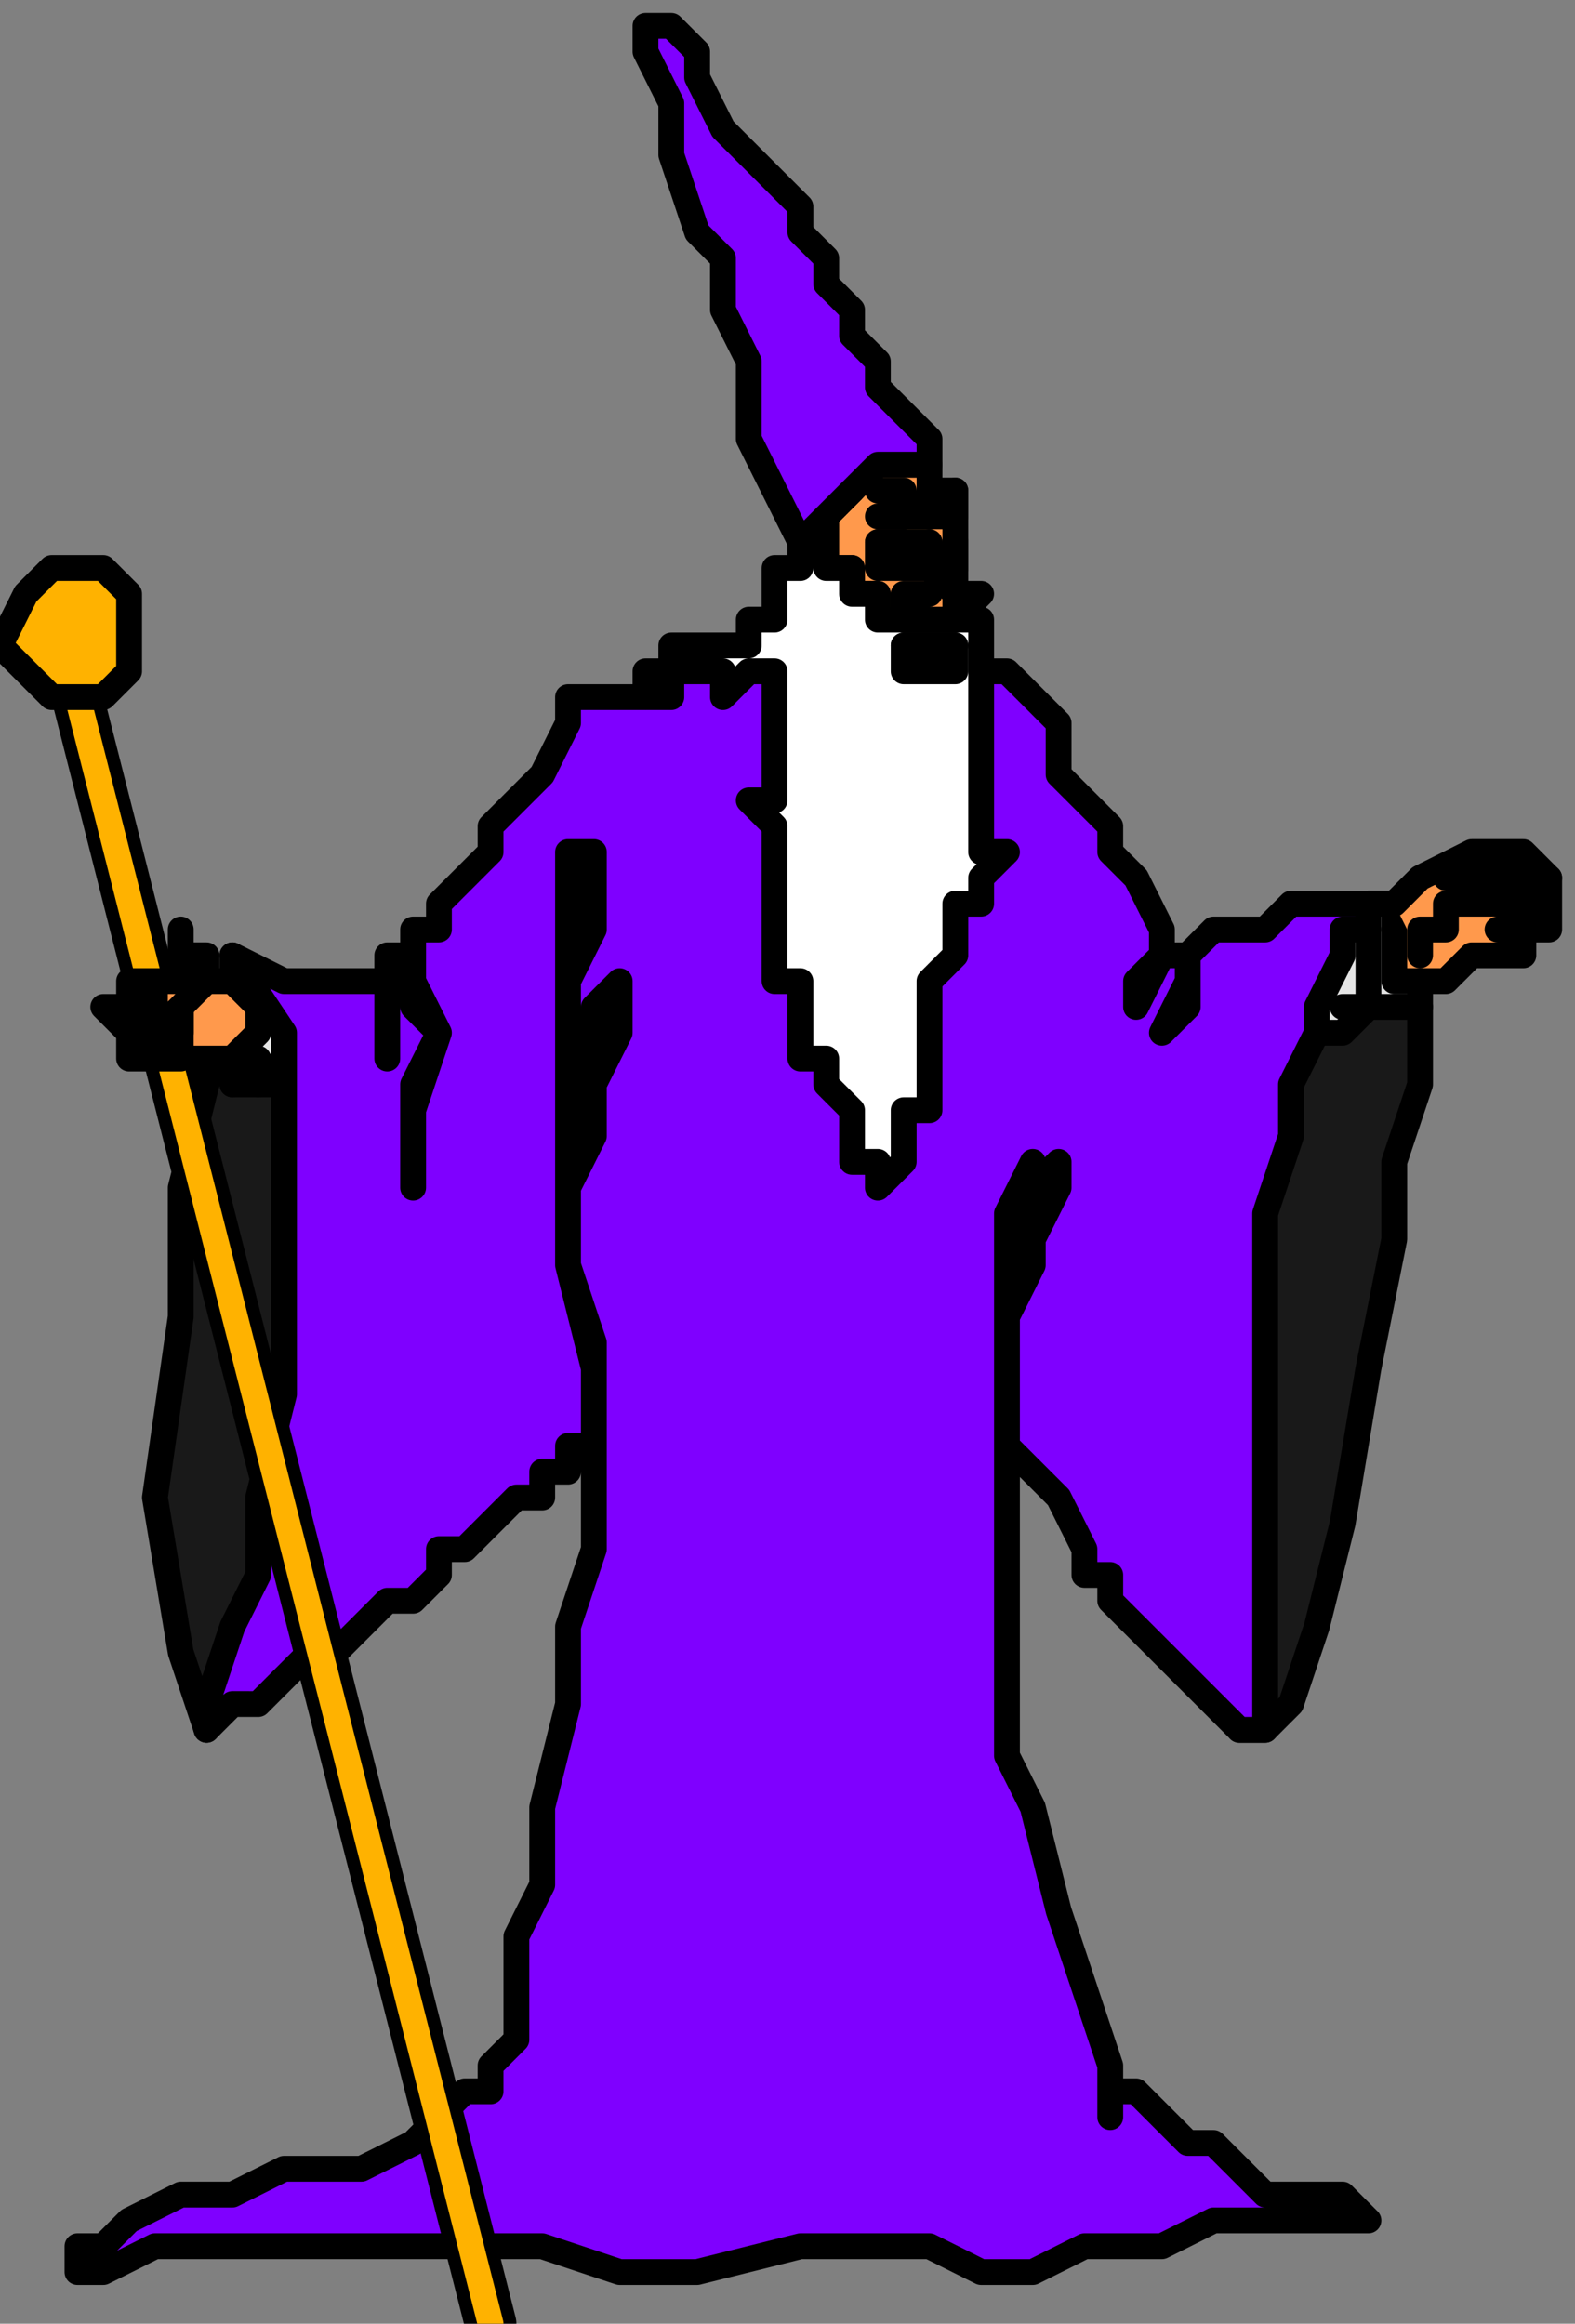 <svg xmlns="http://www.w3.org/2000/svg" width="61" height="90" fill-rule="evenodd" stroke-linecap="round" preserveAspectRatio="none"><rect width="100%" height="100%" fill="#808080" stroke="none"/><style>.brush0{fill:#fff}.pen0{stroke:#000;stroke-width:1;stroke-linejoin:round}.brush3{fill:#191919}.brush4{fill:#e5e5e5}.pen2{stroke:none}.brush6{fill:#7f00ff}.brush7{fill:#ff994c}.brush8{fill:#999}.brush9{fill:#000}</style><path d="M0 0h61v90H0z" style="fill:none;stroke:none"/><path d="M9 37v2l-1 3-1 4v5h0l-1 7 1 6 1 3h0v-1l1-2 1-1v-2l1-3 1-2v-5h0v-7l-1-5-2-2z" class="pen0 brush3"/><path d="M9 38h1l1 2v2h0-1 0-1 0v-1h0v-3z" class="pen0 brush4"/><path fill="none" d="m10 42 1-1h0v-1m-2 2 1-1h0" class="pen0"/><path d="M54 35v1l1 3v3h0l-1 3v3l-1 5-1 6-1 4-1 3-1 1h0-1v-3l-1-3V50h0v-2l1-2v-2l1-1v-2l1-2 1-1v-1l1-1 1-1h1z" class="pen0 brush3"/><path d="M39 55v-4l1-2v-1l1-2v-1l-1 1v3-4l-1 2v9-1zM23 44v-2l1-2v-2l-1 1v5l-1-3v-3l1-2v-3h-1v12l1-1z" class="pen2" style="fill:#3200b2"/><path d="M38 26h1l1 1h0l1 1v2h0l1 1 1 1v1h0l1 1 1 2v1h0l-1 2h0v-1l1-1h1v2l-1 1h0l1-2v-1h0l1-1h2l1-1h4-1v1l-1 1h0v1l-1 2-1 2v2l-1 3h0v20h0-1l-1-1-1-1h0l-1-1-1-1-1-1v-1h-1v-1h0l-1-2-1-1-1-1h0v-1h0v-4l1-2h0v-1l1-2v-1h0l-1 1v3h0v-4h0l-1 2v9h0v10h0v2l1 2 1 4 1 3 1 3v2h0v-1h1l1 1 1 1h1l1 1h0l1 1h3l1 1h0-2 0-4 0l-2 1h-3l-2 1h0-2l-2-1h-3 0-2l-4 1h-3 0l-3-1h-9 0-6l-2 1h0-1v-1h1l1-1 2-1h2l2-1h3l2-1h0l1-1 1-1h1v-1l1-1h0v-4l1-2h0v-3l1-4v-3h0l1-3v-8h0l-1-3v-3l1-2h0v-2l1-2v-2h0l-1 1v5h0l-1-3v-3l1-2h0v-3h0-1v5h0v7h0v4l1 4v3h0-1 0v1h-1v1h-1l-1 1h0l-1 1h-1v1l-1 1h-1l-1 1h0l-1 1h-1l-1 1h0l-1 1H9h0l-1 1h0v-1l1-3 1-2v-3l1-4v-4h0V40l-2-3h0l2 1h4v3h0v-3h0v-1h1v2l1 1h0l-1 2v4h0v-3l1-3-1-2h0v-2h1v-1l1-1 1-1v-1h0l1-1 1-1 1-2v-1h3l1-1 3-1h1l2 1h6z" class="pen0 brush6"/><path d="M37 21v-2h-1 0v-1h0-1 0-2v1h0l-1 1h0v1h0v1h1v1h1v1h3l1-1h0-1 0v-1h0v-1h0z" class="pen0 brush7"/><path d="M37 24h1v9h1l-1 1v1h-1v2l-1 1v5h-1v2l-1 1v-1h-1v-2l-1-1v-1h-1v-3h-1v-6l-1-1h1v-5h-1l-1 1v-1h-2v1h-1v-1h1v-1h3v-1h1v-2h1v-2h1l1-1-1 1v2h1v1h1v1h1z" class="pen2 brush0"/><path fill="none" d="M37 24h1v1h0v1h0v1h0v1h0v1h0v1h0v1h0v1h0v1h1l-1 1h0v1h0-1v1h0v1h0l-1 1h0v1h0v1h0v1h0v1h0v1h0-1v2h0l-1 1h0v-1h0-1v-1h0v-1h0l-1-1h0v-1h-1 0v-1h0v-1h0v-1h0-1v-2h0v-1h0v-1h0v-1h0v-1h0l-1-1h1v-1h0v-1h0v-1h0v-1h0v-1h0-1 0l-1 1h0v-1h0-1 0-1v1h0-1 0v-1h1v-1h3v-1h1v-1h0v-1h1v-1h0v-1h1l1-1h0l-1 1h0v1h0v1h1v1h1v1h1" class="pen0"/><path d="M25 1h1l1 1v1l1 2 1 1 1 1 1 1v1h0l1 1v1l1 1v1l1 1v1l1 1 1 1v1h0-2l-1 1h0l-1 1-1 1h0l-1-2-1-2v-3l-1-2v-2h0l-1-1-1-3V4l-1-2V1z" class="pen0 brush6"/><path d="M37 25h0-1 0-1 0v1h2v-1h0z" class="pen0 brush7"/><path d="M36 21v1l1 1v1h-2v-1h1z" class="pen2 brush7"/><path fill="none" d="M36 21v1h0l1 1h0v1h0-1 0-1 0v-1h1" class="pen0"/><path d="M34 22h2-1 0v-1h0-1 0v1h0z" class="pen0 brush4"/><path d="M35 21h0v1h0v-1h0z" class="pen0 brush8"/><path d="M35 22z" class="pen2 brush9"/><path d="M37 21h0v1h0v-1h0z" class="pen0 brush4"/><path d="M37 22h0v-1h0v1h0z" class="pen0 brush8"/><path d="M37 22z" class="pen2 brush9"/><path fill="none" d="M34 19h1m0 1h0v-1h0v1h1v-1h0v1h1v-1h0m-3 1h3m-2 5h2" class="pen0"/><path d="M36 22h0v-1h-1 0-1 1v1h1zm1-1h0v1h0v-1h0z" class="pen0 brush0"/><path d="M54 35h0-1v1h0-1 0v1l-1 2v1h1l1-1h2v-1h0v-2l-1-1z" class="pen0 brush4"/><path fill="none" d="M53 36h0v2m0 1h0v-1m0 1h-1 0" class="pen0"/><path d="M54 35v1h0v1h0v1h2l1-1h2v-1h0-1 2v-1h-1 0-1 2v-1h0-2 0-2l-1 1h0-1 0z" class="pen0 brush7"/><path d="m54 35 1-1 2-1h2l1 1h-4 1l1 1h-2v1h-1v1z" class="pen2 brush7"/><path fill="none" d="M54 35h0l1-1h0l2-1h2l1 1h0-1 0-1 0-1 0-1 1l1 1h0-1 0-1 0v1h-1v1h0" class="pen0"/><path d="M7 41h2l1-1v-1l-1-1h0-1v-1h0-1v-1h0v1h0v1h0v2h0l-1 1h1z" class="pen0 brush7"/><path fill="none" d="m3 27 16 63" style="stroke:#000;stroke-width:2;stroke-linejoin:round"/><path fill="none" d="m3 27 16 63" style="stroke:#ffb200;stroke-width:1;stroke-linejoin:round"/><path d="M5 41h2v-1h0-1 0-1 0v1h0zm0-1h2v-1h0l-1 1h0-1 0z" class="pen0 brush7"/><path d="M5 39h0-1 0l1 1h1l1-1h0l1-1h0-1 0-1 0v1h0-1 1v-1h1-1 0-1 0v1h0z" class="pen0 brush7"/><path d="M3 27h1l1-1v-1h0v-2l-1-1H3h0-1l-1 1-1 2h0l1 1 1 1h1z" class="pen0" style="fill:#ffb200"/></svg>
